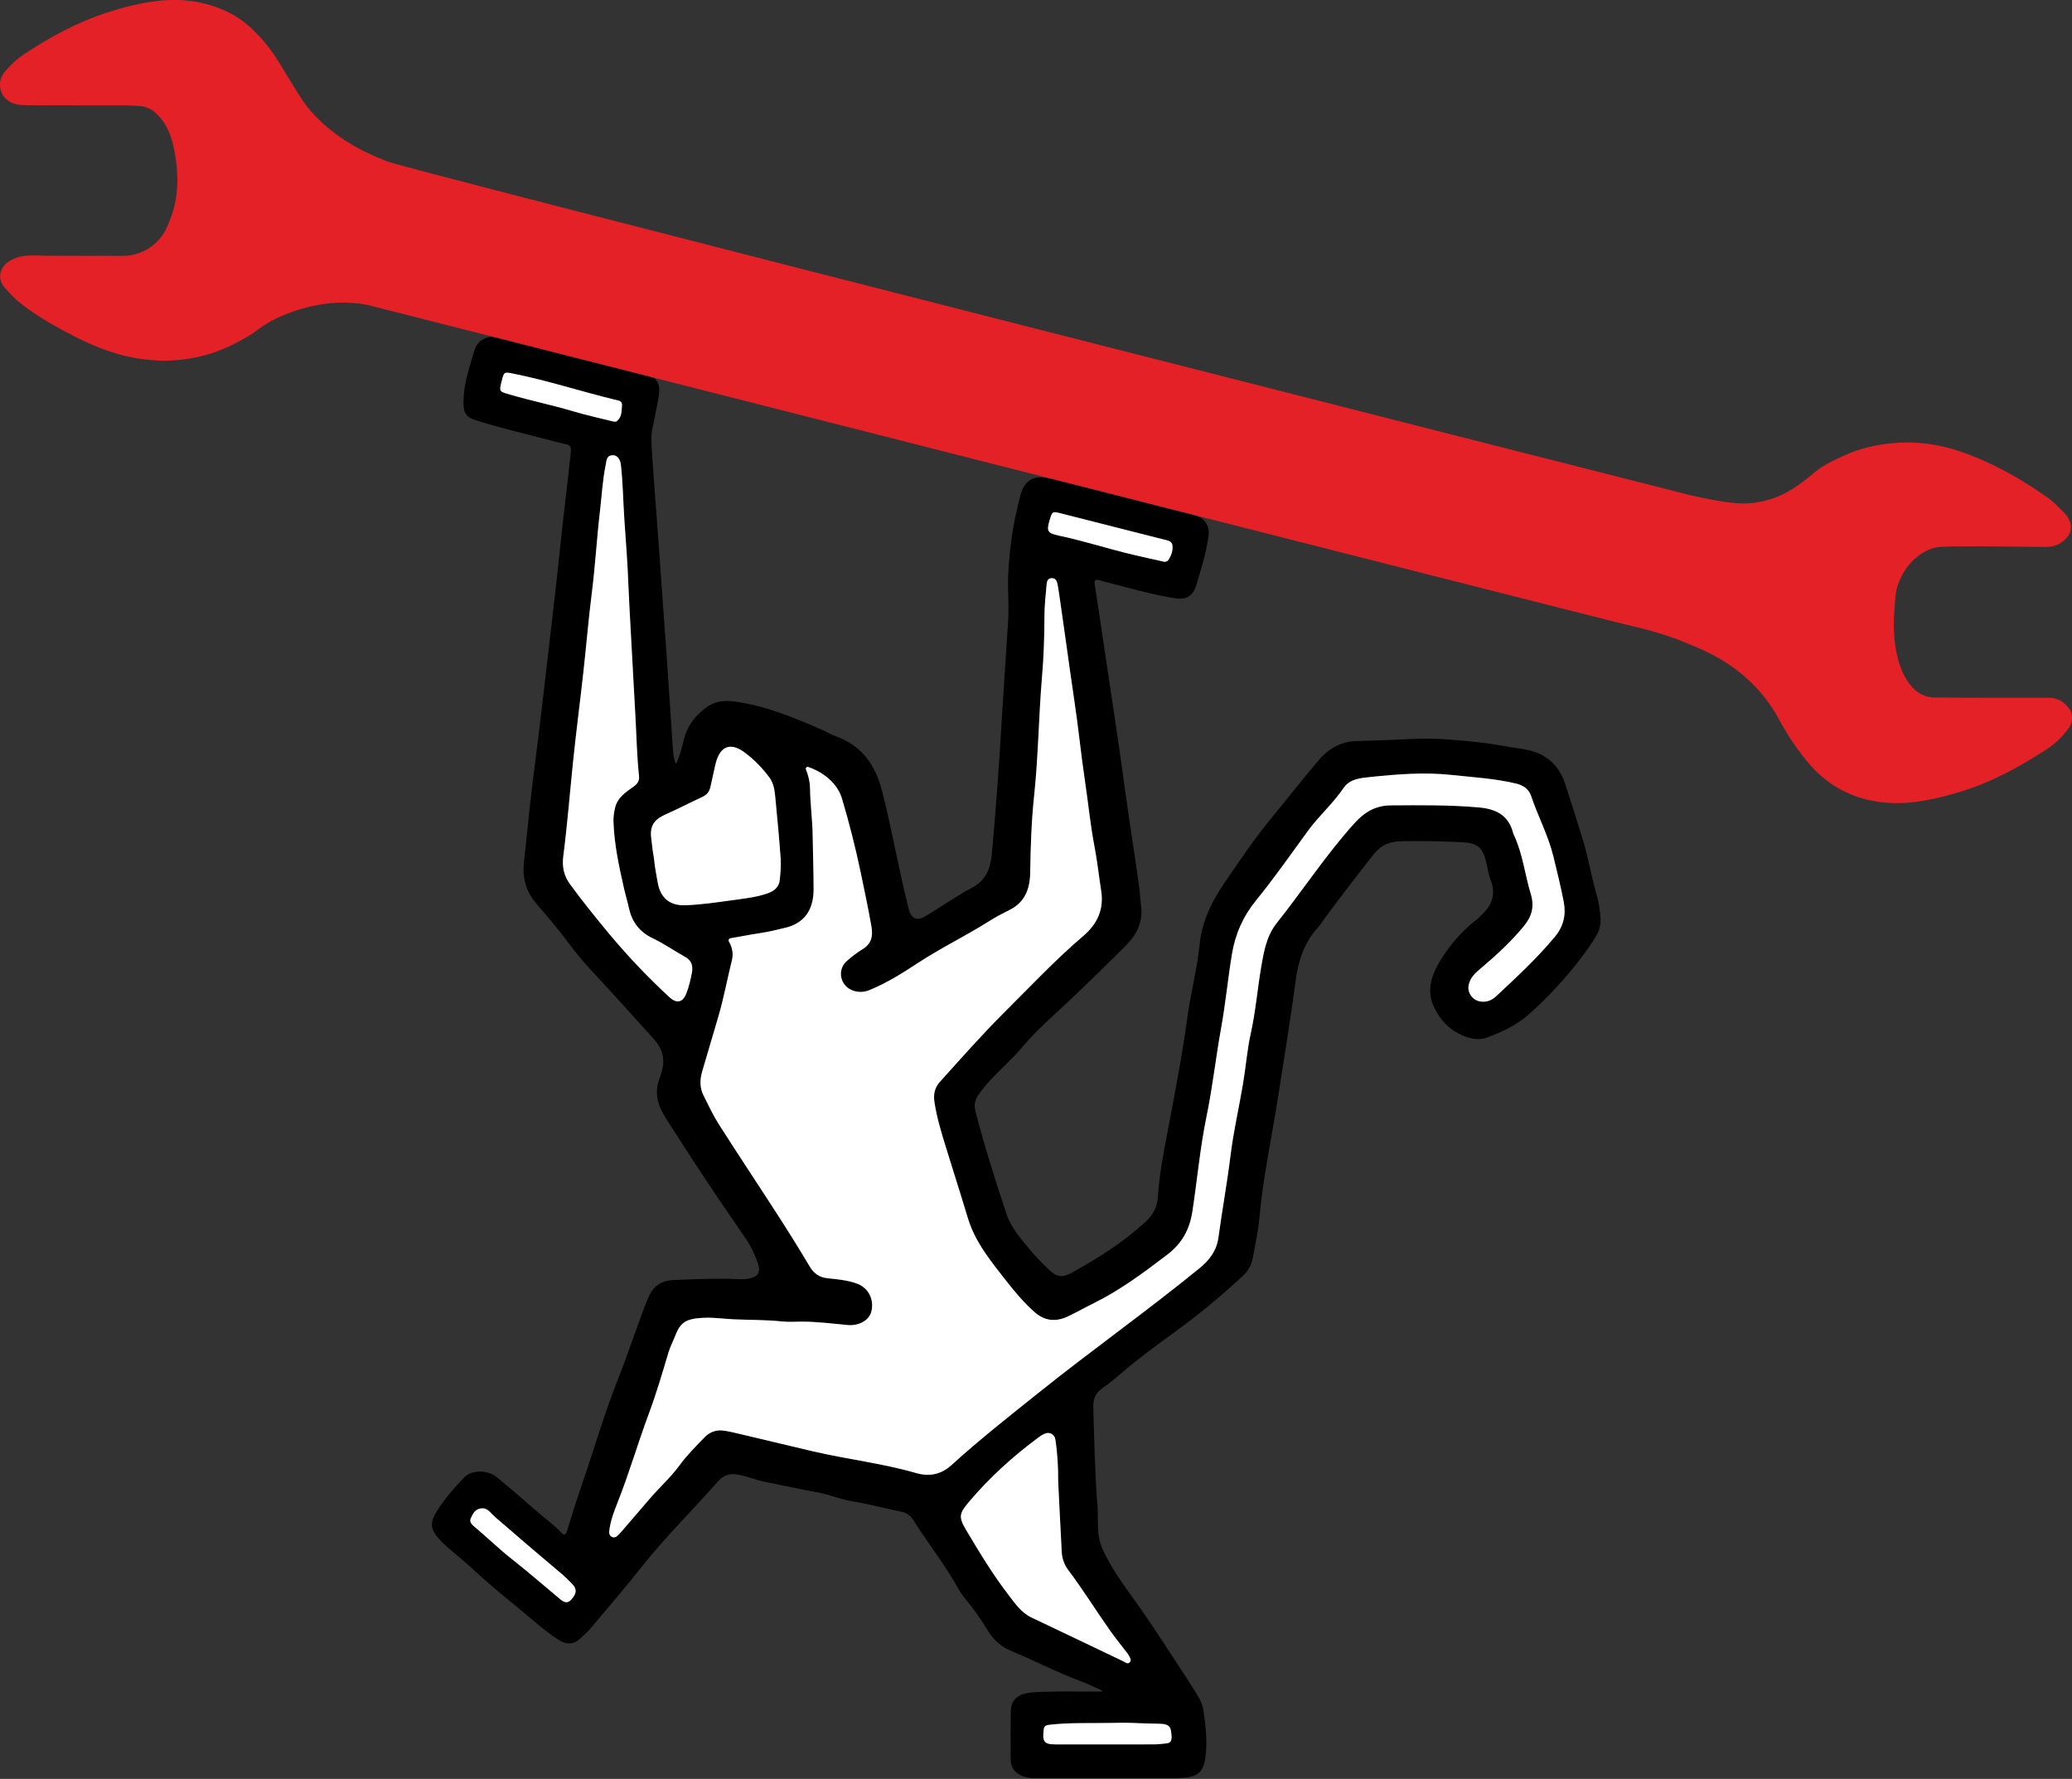 <?xml version="1.0" encoding="UTF-8"?>
<svg id="Layer_2" data-name="Layer 2" xmlns="http://www.w3.org/2000/svg" viewBox="0 0 678.07 582.02">
  <rect x="0" y="0" width="678.07" height="582.02" fill="#333333" stroke="none"/>
  <defs>
    <style>
      .cls-1 {
        fill: #fff;
      }

      .cls-2 {
        fill: #e42127;
      }
    </style>
  </defs>
  <g id="Layer_1-2" data-name="Layer 1">
    <g>
      <path d="m523.78,300.57c.11,1.97-.4,3.93-1.4,5.62-1.56,2.63-3.33,5.1-5.19,7.52-4.98,6.51-10.53,12.48-16.61,17.94-4.06,3.65-8.95,5.98-14.02,7.83-3.08,1.13-6.18.16-8.96-1.18-3.62-1.76-6.23-4.69-8.08-8.31-3.15-6.17-.78-11.67,2.46-16.71,2.99-4.67,6.69-8.89,11.17-12.32.57-.44,1.06-1,1.59-1.49,3.54-3.25,4.94-6.98,3.03-11.72-.77-1.88-.96-3.99-1.47-5.98-1.17-4.57-2.99-5.97-7.63-6.2-6.71-.33-13.41-.48-20.12-.35-3.74.08-6.63,1.28-8.96,4.23-5.44,6.88-10.76,13.85-16,20.89-.75,1.02-1.41,2.13-2.26,3.07-4.5,4.95-6.47,10.92-7.33,17.43-1.02,7.73-2.2,15.44-3.4,23.14-1.39,8.96-2.77,17.92-4.36,26.85-1.62,9.1-3.25,18.18-4.07,27.41-.41,4.53-1.38,9.02-2.23,13.49-.41,2.11-1.44,4.05-3.01,5.52-7.05,6.59-14.46,12.72-22.29,18.42-5.88,4.27-11.79,8.57-17.33,13.32-2.05,1.76-4.14,3.5-6.36,5.04-2.18,1.51-3.25,3.42-3.17,6.07.31,10.95.52,21.89,1.38,32.81.26,3.2-.08,6.41.4,9.6.26,1.71.75,3.27,1.48,4.82,2.87,6.12,6.86,11.5,10.78,16.97,5.01,6.97,9.6,14.24,14.34,21.41,2.04,3.09,4.02,6.22,5.97,9.37.95,1.53,1.55,3.24,1.78,5.02.65,4.87,1.25,9.76.59,14.69-.65,4.86-2.36,6.52-7.27,6.88-1.56.11-3.14.09-4.72.09-14.58.01-29.17.01-43.75.01-1.46,0-2.88-.15-4.26-.72-2.47-1.01-3.74-2.82-3.76-5.46-.02-5.32-.06-10.65.06-15.97.06-2.99,1.93-5.01,5.2-5.65,3.82-.59,6.06-.38,11.6-.56.4-.02.82-.02,1.23,0,3.17.05,8.53.05,11.56.05.26,0,.33-.36.08-.46-2.19-.92-4.32-2.01-6.54-2.83-7.89-2.94-15.36-6.84-23.13-10.06-3.27-1.36-5.75-3.68-7.62-6.73-2.28-3.72-4.76-7.32-7.58-10.66-.57-.68-1.39-1.87-1.82-2.64-4.4-7.97-10.06-15.11-14.92-22.78-.96-1.53-2.26-2.38-4.06-2.74-5.39-1.08-10.69-2.54-16.14-3.42-3.74-.59-7.28-2.16-11.05-2.85-5.7-1.03-11.35-2.3-17.04-3.41-3.03-.6-5.89-1.81-8.93-2.4-2.64-.51-4.79.04-6.55,2.05-8.16,9.33-17.08,17.98-24.79,27.73-5.36,6.78-11,13.34-16.57,19.96-1.21,1.43-2.58,2.73-3.97,3.98-2.16,1.93-4.44,1.97-7.16.21-4.96-3.2-9.23-7.32-13.82-10.99-5.28-4.24-10.42-8.64-15.38-13.24-2.87-2.66-6.08-4.97-8.84-7.73-3.98-3.98-4.03-6.2-1.39-10.35,2.52-3.96,5.6-7.43,8.81-10.8,2.25-2.37,7.59-2.48,10.58-.02,4.86,3.99,9.56,8.17,14.36,12.24,2.25,1.92,4.67,3.65,6.68,5.86.92,1.01,1.51.92,1.95-.49,1.54-4.97,3.07-9.94,4.77-14.86,4.03-11.64,7.43-23.51,11.98-34.96,3.4-8.55,6.17-17.31,9.56-25.86,1.63-4.13,4.14-6.21,8.59-6.4,6.7-.29,13.39-.6,20.1-.33,1.51.06,3.02.13,4.53-.15,2.93-.55,3.95-2.08,2.96-4.92-.97-2.8-2.18-5.51-3.87-7.98-4.47-6.54-8.99-13.06-13.37-19.66-4.41-6.65-8.69-13.39-13.02-20.09-2.62-4.07-3.79-8.35-1.84-13.08.16-.39.21-.82.35-1.21,1.54-4.33.79-7.96-2.39-11.5-6.75-7.51-13.52-15.01-20.4-22.4-2.78-2.98-5.35-6.12-7.75-9.37-3.28-4.43-6.91-8.57-10.46-12.77-3.34-3.95-4.39-8.46-3.8-13.53.84-7.21,1.47-14.43,2.31-21.64.84-7.32,1.86-14.62,2.73-21.94,1.44-12.07,2.84-24.14,4.23-36.21.94-8.17,1.88-16.34,2.72-24.53.89-8.71,2.02-17.4,2.94-26.11.73-6.8,1.13-5.32-4.78-6.91-8.47-2.27-17.03-4.2-25.41-6.81-3.82-1.19-4.59-2.37-4.55-6.35.04-4.84,1.44-9.42,2.75-14.01.42-1.49.77-3.02,1.59-4.34,1.31-2.13,3.88-3.14,6.33-2.65,10.82,2.16,21.47,5.03,32.12,7.92,4.33,1.17,8.7,2.15,13.07,3.17,1.56.37,3.1.84,4.63,1.35,2.58.85,3.78,2.65,3.55,5.39-.28,3.39-1.35,7.41-2.08,11.42-.72,2.63-.48,5.5-.25,8.97.59,9.05,1.33,18.09,1.99,27.14.96,13.27,1.92,26.54,2.84,39.81.69,9.83,1.31,19.67,1.98,29.51.11,1.54.25,3.08.85,4.61.06.15.29.15.35,0,1.13-2.46,1.77-5.06,2.4-7.66,1.06-4.37,3.62-7.72,7.15-10.36,2.77-2.08,5.9-2.54,9.3-2.08,10.32,1.38,19.8,5.35,29.22,9.48,1.33.58,2.58,1.38,3.94,1.86,8.58,3.04,13.06,9.41,15.25,17.96,3.19,12.48,5.35,25.19,8.49,37.68.15.58.26,1.18.47,1.75.85,2.31,2.58,3.01,4.76,1.78,2.16-1.21,4.21-2.61,6.33-3.91,3.09-1.9,6.09-3.98,9.31-5.63,4.59-2.37,6.1-6.2,6.55-11.05,1.4-15.12,2.45-30.26,3.35-45.41.62-10.38,1.37-20.76,2.01-31.14.3-4.95-.23-9.89,0-14.86.42-8.86,1.71-17.54,4.05-26.1,1.33-4.89,4.28-6.53,9.53-5.4,5.56,1.19,11.06,2.64,16.58,4,9.75,2.41,19.36,5.35,29.18,7.51.88.19,1.77.45,2.59.81,2.74,1.19,4.02,3.51,3.64,6.42-.73,5.61-2.47,10.97-4.07,16.35-1,3.36-3.37,4.72-6.85,4.14-6.74-1.11-13.36-2.84-19.95-4.63-1.71-.46-3.45-.84-5.13-1.38-.85-.28-1.44.22-1.3,1.11,1.15,7.39,2.24,14.79,3.33,22.18,2.24,15.2,4.63,30.37,6.66,45.59,1.45,10.79,3.28,21.51,4.69,32.3.23,1.73.25,3.5.5,5.23.77,5.4-1.35,9.62-5.07,13.34-7.84,7.82-15.75,15.56-23.91,23.04-3.66,3.35-7.18,6.83-10.39,10.64-2.45,2.91-5.29,5.48-7.97,8.19-2.13,2.16-4.18,4.38-5.89,6.89-1.12,1.65-1.45,3.4-.94,5.35,2.95,11.36,6.48,22.55,10.2,33.68,1.49,4.44,4.63,7.92,7.53,11.47,1.9,2.34,4.05,4.5,6.23,6.59,2.56,2.47,4.45,2.8,7.54,1.09,8.75-4.85,17.19-10.14,24.53-17.04,2.36-2.21,3.51-4.9,3.7-8.02.44-7.02,1.78-13.91,3.09-20.78,2.42-12.65,4.84-25.31,6.59-38.06,1.1-7.97,3.19-15.77,3.99-23.77.78-7.79,4.28-14.34,8.6-20.66,4.85-7.08,9.66-14.2,15.14-20.8,5.13-6.18,10.03-12.55,15.27-18.66,3.44-4.01,7.45-6.1,12.72-6.2,6.46-.12,12.93-.5,19.39-.72,6.91-.23,13.76.43,20.62,1.18,4.58.5,9.06,1.47,13.61,2.11,7.02.97,11.99,4.49,14.29,11.61,1.97,6.1,3.94,12.21,5.79,18.32,1.72,5.64,2.66,11.54,4.3,17.23.8,2.76,1.29,5.55,1.44,8.41Zm-14.95,5.94c2.83-3.39,3.72-7.19,2.92-11.35-.97-5.05-2.2-10.04-3.42-15.03-1.69-6.85-5.05-13.08-7.28-19.74-.76-2.27-2.68-3.5-5-4.05-6.97-1.65-14.11-2.05-21.2-2.81-8.82-.94-17.64-.22-26.42.69-3.25.34-6.73.61-8.77,3.63-3.4,5.03-8.01,9.04-11.57,13.9-5.6,7.65-11.01,15.45-17.01,22.8-4.27,5.24-6.85,11.06-7.94,17.69-1.31,7.99-2.07,16.04-3.51,24.02-1.75,9.63-2.8,19.38-4.78,28.97-2.12,10.25-3.04,20.69-4.62,31.02-.92,6.07-3.38,10.55-8.33,14.32-7.62,5.79-15.24,11.5-23.86,15.76-2.82,1.39-5.56,2.93-8.39,4.3-4.03,1.94-7.74,1.69-11.23-1.45-3.35-3.02-6.25-6.42-9.01-9.95-5.02-6.42-10.28-12.71-12.7-20.76-2.34-7.82-4.86-15.59-7.25-23.39-1.45-4.74-2.9-9.48-3.65-14.41-.38-2.54-.03-4.7,1.77-6.71,6.97-7.72,13.84-15.54,21.22-22.88,8.46-8.39,16.61-17.12,25.7-24.85,4.69-3.99,6.77-8.79,5.87-14.69-.76-4.95-1.3-9.94-2.25-14.86-1.33-6.95-1.99-13.99-3.04-20.98-1.32-8.72-2.15-17.51-3.47-26.23-1.53-10.1-4.95-35.53-5.51-38.23-.25-1.21-.66-2.15-1.99-2.07-1.26.07-1.51,1.01-1.61,2.04-.33,3.58-.7,7.14-.71,10.76-.02,6.51-.23,13.01-.79,19.49-1.1,12.91-1.2,25.87-2.57,38.77-.9,8.41-1.17,16.86-1.3,25.32-.09,5.33-1.73,9.68-6.8,12.2-2.21,1.09-4.39,2.22-6.47,3.54-7.6,4.81-15.72,8.72-23.25,13.64-5.17,3.37-10.36,6.69-16.11,9.02-1.79.72-3.54.77-5.31.17-4.25-1.45-5.4-6.77-2.05-9.72,1.58-1.39,3.28-2.71,5.08-3.8,2.95-1.78,3.51-4.24,2.96-7.45-1.03-5.9-2.28-11.75-3.5-17.61-1.7-8.17-3.76-16.25-6.14-24.25-1.53-5.12-6.19-8.67-11.03-10.34-.49-.17-.96.31-.76.8.85,2.1,1.31,4.3,1.33,6.03.04,5.08.8,10.42.86,15.5.08,5.87.3,11.73.31,17.6.02,6.91-3.08,11.14-9.14,12.64-2.88.71-5.76,1.39-8.7,1.83-3.1.46-6.18,1.1-9.28,1.61-.63.11-.87.63-.55,1.19,1.05,1.8,1.46,3.9.96,5.91-1.55,6.28-2.71,12.65-4.55,18.85-1.75,5.85-3.46,11.72-5.18,17.58-.79,2.7-.87,5.39.43,7.96,1.61,3.18,3.11,6.44,5.02,9.43,6.37,10,12.95,19.86,19.37,29.82,3.54,5.49,7,11.04,10.33,16.65,1.36,2.31,3.13,3.56,5.74,3.85,3.3.37,6.64.62,9.79,1.79,3.71,1.37,5.64,5.18,4.66,9.12-.73,2.91-4.13,4.78-7.86,4.41-4.93-.48-9.84-1.09-14.82-1.11-2.17,0-4.37.17-6.5-.05-5.25-.56-10.51-.48-15.77-.7-3.14-.14-6.28-.61-9.41-.52-6.92.22-8.22,1.76-10.06,6.46-.62,1.6-1.44,3.14-1.93,4.77-2.01,6.72-3.97,13.45-6.42,20.02-3.63,9.72-6.49,19.71-10.34,29.36-1.09,2.74-2.14,5.54-2.57,8.49-.14.93-.33,2.04.75,2.59,1.05.53,1.72-.24,2.38-.87.17-.17.35-.34.5-.53,3.19-3.71,6.38-7.41,9.57-11.12,3.15-3.68,6.8-6.91,9.66-10.83,2.48-3.39,5.44-6.32,8.34-9.32,1.51-1.55,3.64-2.37,5.79-2.13,1.92.23,3.78.69,5.64,1.14,7.94,1.9,15.88,3.79,23.82,5.65,11.24,2.63,22.75,3.92,33.87,7.13,4.23,1.22,8.12.56,11.61-2.62,9.27-8.43,19.12-16.16,28.9-23.98,17.2-13.76,35.19-26.5,52.26-40.43,3.25-2.66,5.58-5.68,6.18-10.05,1.2-8.92,2.84-17.77,3.94-26.72.96-7.9,2.78-15.7,4.1-23.57.93-5.48,1.34-11.07,2.54-16.48,1.59-7.16,2.17-14.45,3.4-21.66.89-5.2,1.76-10.25,5.14-14.49,8.58-10.79,16.14-22.36,25.41-32.63,3.35-3.72,7.03-5.79,11.9-5.82,9.55-.06,19.11-.17,28.65.66,5.57.47,9.82,2.44,11.34,8.31.12.46.36.89.56,1.34,2.65,5.97,3.35,12.48,5.23,18.66,1.24,4.08.39,7.33-2.27,10.56-4.15,5.04-8.89,9.4-13.84,13.59-1.82,1.54-3.69,3.05-4.22,5.68-.49,2.51,1.27,4.94,3.79,5.36,2.09.34,3.78-.38,5.17-1.67,6.68-6.23,13.39-12.43,19.25-19.48Zm-126.56-123.16c1-1.47,1.64-3.15,1.41-4.92-.18-1.47-1.66-1.62-2.8-1.91-11.24-2.87-22.48-5.72-33.72-8.56-2.72-.69-2.81-.63-3.64,2.13-1.09,3.64-.79,4.35,2.95,5.14,8.28,1.75,16.33,4.39,24.56,6.32,3.36.79,6.72,1.52,10.17,2.29.33-.14.87-.2,1.07-.49Zm-.46,387.04c1.1-.1,1.8-.73,1.56-2.77-.25-2.06-.12-3.64-4.1-3.64-.93,0-1.85-.05-2.78-.07-6.47-.14-5.98-.36-12.88-.2-6.6.14-13.19-.16-19.77.56-.99.1-2.09.18-2.25,1.38-.5,3.86-.15,5.09,3.63,5.08,5.62-.01,11.24,0,16.85,0,5.32,0,10.64.03,15.95-.01,1.26-.01,2.52-.21,3.79-.33Zm-12.09-26.53c.65-.71.1-1.47-.28-2.17-.14-.26-.3-.51-.48-.75-1.87-2.45-3.84-4.84-5.62-7.36-4.66-6.58-8.9-13.46-13.76-19.91-1.27-1.69-2-3.73-2.12-5.84-.42-7.72-.78-15.45-1.17-23.17.04-4.61-.22-9.21-.93-13.77-.23-1.43-1.62-2.36-3.02-1.96-.87.25-1.67.76-2.41,1.31-8.39,6.2-16.08,13.15-22.83,21.14-3.19,3.79-3.49,4.91-.94,9.2,4.36,7.33,8.77,14.64,13.99,21.4,2.11,2.73,4.1,5.69,7.46,7.27,10.01,4.72,19.98,9.53,29.97,14.29.67.32,1.45,1.07,2.14.32Zm-114.56-255.84c.25-2.34.48-4.73.32-7.06-.48-6.81-1.14-13.61-1.79-20.41-.21-2.17-.55-4.34-1.9-6.17-2.32-3.13-5.02-5.91-8.15-8.22-4.49-3.31-7.81-2.13-9.33,3.22-.11.41-.21.82-.3,1.23-.51,2.3-1.01,4.6-1.53,6.9-.33,1.5-1.15,2.55-2.62,3.22-3.96,1.82-7.81,3.86-11.79,5.61-3.45,1.51-5.37,3.32-5.01,7.36.86,7.86.77,5.26,1.02,7.72.24,2.46.73,4.9,1.16,7.34.88,5.04,3.95,7.61,9.08,7.42,4.77-.17,9.5-.84,14.24-1.5,4.19-.59,8.42-.97,12.45-2.33,2.11-.71,3.89-1.92,4.15-4.33Zm-28.72,30.15c.39-2.07-.1-3.88-2.07-4.99-3.63-2.05-7.08-4.43-10.85-6.24-4.09-1.96-6.62-5.14-7.63-9.57-.53-2.36-1.23-4.67-1.76-7.03-1.61-7.14-3.15-14.29-3.37-21.64-.04-1.45.18-2.86.5-4.3.79-3.51,3.54-5.22,6.13-7.07,1.27-.9,1.91-1.9,1.73-3.48-.65-6.08-.8-12.19-1.11-18.28-.49-9.48-2.17-38.67-2.35-43.8-.25-7.31-.85-14.6-1.34-21.9-.39-5.9-.47-11.83-1.12-17.73-.23-2.04-1.29-3.28-2.79-3.2-1.95.11-1.89,1.7-2.17,3.04-1.03,4.99-1.29,10.06-1.88,15.1-1.05,8.89-1.54,17.82-2.66,26.7-1.11,8.76-1.83,17.56-2.81,26.33-1.08,9.73-2.36,19.44-3.36,29.18-1.06,10.28-1.87,20.59-3.19,30.84-.43,3.32.13,6.31,2.15,9.09,4.06,5.59,8.41,10.94,12.81,16.24,6.12,7.36,12.7,14.28,19.74,20.77,2.43,2.23,4.42,1.8,5.58-1.24.85-2.2,1.4-4.51,1.82-6.82Zm-22.89-185.59c.13-1.41-1.19-1.54-2.14-1.77-11.15-2.68-22.06-6.3-33.33-8.54-3.13-.62-3.12-.7-3.89,2.37-.9,3.56-.86,3.43,2.76,4.48,6.85,1.99,13.83,3.42,20.67,5.46,4.33,1.3,8.77,2.25,13.06,3.32,1.04.19,1.08-.05,1.36-.29,1.54-1.34,1.34-3.28,1.51-5.03Zm-16.6,390.79c1.77-1.99,1.92-3.42.35-5.08-1.12-1.18-2.29-2.34-3.54-3.39-7.26-6.11-14.49-12.26-21.65-18.49-1.32-1.14-2.42-2.8-3.91-2.91-2.71-.09-3.35,1.68-4.09,3.14-.7,1.36.46,2.3,1.36,3.05,4.07,3.41,7.87,7.14,12.06,10.43,5.33,4.18,10.42,8.66,15.64,12.98,1.15.96,2.39,1.82,3.78.27Z"/>
      <path class="cls-1" d="m511.75,295.16c.8,4.16-.09,7.96-2.92,11.35-5.86,7.05-12.57,13.25-19.25,19.48-1.39,1.29-3.08,2.01-5.17,1.67-2.52-.42-4.28-2.85-3.79-5.36.53-2.63,2.4-4.14,4.22-5.68,4.95-4.19,9.69-8.55,13.84-13.59,2.66-3.23,3.51-6.48,2.27-10.56-1.88-6.18-2.58-12.69-5.23-18.66-.2-.45-.44-.88-.56-1.34-1.52-5.87-5.77-7.84-11.34-8.31-9.54-.83-19.1-.72-28.65-.66-4.87.03-8.55,2.1-11.9,5.82-9.27,10.27-16.83,21.84-25.41,32.63-3.38,4.24-4.25,9.29-5.14,14.49-1.23,7.21-1.81,14.5-3.4,21.66-1.2,5.41-1.61,11-2.54,16.48-1.32,7.87-3.14,15.67-4.1,23.57-1.1,8.95-2.74,17.8-3.94,26.72-.6,4.37-2.93,7.39-6.18,10.05-17.07,13.93-35.06,26.67-52.26,40.43-9.78,7.82-19.63,15.55-28.9,23.98-3.49,3.18-7.38,3.84-11.61,2.62-11.12-3.21-22.63-4.5-33.87-7.13-7.94-1.86-15.88-3.75-23.82-5.65-1.86-.45-3.72-.91-5.64-1.14-2.15-.24-4.28.58-5.79,2.13-2.9,3-5.86,5.93-8.34,9.32-2.86,3.92-6.51,7.15-9.66,10.83-3.19,3.71-6.38,7.41-9.57,11.12-.15.19-.33.36-.5.53-.66.63-1.33,1.4-2.38.87-1.08-.55-.89-1.66-.75-2.59.43-2.95,1.48-5.75,2.57-8.49,3.85-9.65,6.71-19.64,10.34-29.36,2.45-6.57,4.41-13.3,6.42-20.02.49-1.63,1.31-3.17,1.93-4.77,1.84-4.7,3.14-6.24,10.06-6.46,3.13-.09,6.27.38,9.41.52,5.26.22,10.52.14,15.77.7,2.13.22,4.33.04,6.5.05,4.98.02,9.89.63,14.82,1.11,3.73.37,7.13-1.5,7.86-4.41.98-3.94-.95-7.75-4.66-9.12-3.15-1.17-6.49-1.42-9.79-1.79-2.61-.29-4.38-1.54-5.74-3.85-3.33-5.61-6.79-11.16-10.33-16.65-6.42-9.96-13-19.82-19.37-29.82-1.91-2.99-3.41-6.25-5.02-9.43-1.3-2.57-1.22-5.26-.43-7.96,1.72-5.86,3.43-11.73,5.18-17.58,1.84-6.2,3-12.57,4.55-18.85.5-2.01.09-4.11-.96-5.91-.32-.56-.08-1.08.55-1.19,3.1-.51,6.18-1.15,9.28-1.61,2.94-.44,5.82-1.12,8.7-1.83,6.06-1.5,9.16-5.73,9.14-12.64-.01-5.87-.23-11.73-.31-17.6-.06-5.08-.82-10.42-.86-15.5-.02-1.73-.48-3.93-1.33-6.03-.2-.49.27-.97.76-.8,4.84,1.67,9.5,5.22,11.03,10.34,2.38,8,4.44,16.08,6.14,24.25,1.22,5.86,2.47,11.71,3.5,17.61.55,3.21-.01,5.67-2.96,7.45-1.8,1.09-3.5,2.41-5.08,3.8-3.35,2.95-2.2,8.27,2.05,9.72,1.77.6,3.52.55,5.31-.17,5.75-2.33,10.94-5.65,16.11-9.02,7.53-4.92,15.65-8.83,23.25-13.64,2.08-1.32,4.26-2.45,6.47-3.54,5.07-2.52,6.71-6.87,6.8-12.2.13-8.46.4-16.91,1.3-25.32,1.37-12.9,1.47-25.86,2.57-38.77.56-6.48.77-12.98.79-19.49,0-3.62.38-7.18.71-10.76.1-1.03.35-1.97,1.61-2.04,1.33-.08,1.74.86,1.99,2.07.56,2.7,3.98,28.13,5.51,38.23,1.32,8.72,2.15,17.51,3.47,26.23,1.05,6.99,1.71,14.03,3.04,20.98.95,4.92,1.49,9.91,2.25,14.86.9,5.9-1.18,10.7-5.87,14.69-9.09,7.73-17.24,16.46-25.7,24.85-7.38,7.34-14.25,15.16-21.22,22.88-1.8,2.01-2.15,4.17-1.77,6.71.75,4.93,2.2,9.67,3.65,14.41,2.39,7.8,4.91,15.57,7.25,23.39,2.42,8.05,7.68,14.34,12.7,20.76,2.76,3.53,5.66,6.93,9.01,9.95,3.49,3.14,7.2,3.39,11.23,1.45,2.83-1.37,5.57-2.91,8.39-4.3,8.62-4.26,16.24-9.97,23.86-15.76,4.95-3.77,7.41-8.25,8.33-14.32,1.58-10.33,2.5-20.77,4.62-31.02,1.98-9.59,3.03-19.34,4.78-28.97,1.44-7.98,2.2-16.03,3.51-24.02,1.09-6.63,3.67-12.45,7.94-17.69,6-7.35,11.41-15.15,17.01-22.8,3.56-4.86,8.17-8.87,11.57-13.9,2.04-3.02,5.52-3.29,8.77-3.63,8.78-.91,17.6-1.63,26.42-.69,7.09.76,14.23,1.16,21.2,2.81,2.32.55,4.24,1.78,5,4.05,2.23,6.66,5.59,12.89,7.28,19.74,1.22,4.99,2.45,9.98,3.42,15.03Z"/>
      <path class="cls-1" d="m383.68,178.43c.23,1.77-.41,3.45-1.41,4.92-.2.29-.74.35-1.07.49-3.45-.77-6.81-1.5-10.17-2.29-8.23-1.93-16.28-4.57-24.56-6.32-3.74-.79-4.04-1.5-2.95-5.14.83-2.76.92-2.82,3.64-2.13,11.24,2.84,22.48,5.69,33.72,8.56,1.14.29,2.62.44,2.8,1.91Z"/>
      <path class="cls-1" d="m383.37,567.62c.24,2.04-.46,2.67-1.56,2.77-1.27.12-2.53.32-3.79.33-5.31.04-10.63.01-15.95.01-5.61,0-11.23-.01-16.85,0-3.78.01-4.13-1.22-3.63-5.08.16-1.2,1.26-1.28,2.25-1.38,6.58-.72,13.17-.42,19.77-.56,6.9-.16,6.41.06,12.88.2.93.02,1.85.07,2.78.07,3.98,0,3.85,1.58,4.1,3.64Z"/>
      <path class="cls-1" d="m369.44,541.69c.38.7.93,1.46.28,2.17-.69.75-1.47,0-2.14-.32-9.99-4.76-19.96-9.57-29.97-14.29-3.36-1.58-5.35-4.54-7.46-7.27-5.22-6.76-9.63-14.07-13.99-21.4-2.55-4.29-2.25-5.41.94-9.2,6.75-7.99,14.44-14.94,22.83-21.14.74-.55,1.54-1.06,2.41-1.31,1.4-.4,2.79.53,3.02,1.96.71,4.56.97,9.16.93,13.77.39,7.72.75,15.45,1.17,23.17.12,2.11.85,4.15,2.12,5.84,4.86,6.45,9.1,13.33,13.76,19.91,1.78,2.52,3.75,4.91,5.62,7.36.18.24.34.49.48.75Z"/>
      <path class="cls-1" d="m255.48,280.96c.16,2.33-.07,4.72-.32,7.06-.26,2.41-2.04,3.62-4.15,4.33-4.03,1.36-8.26,1.74-12.45,2.33-4.74.66-9.47,1.33-14.24,1.5-5.13.19-8.2-2.38-9.08-7.42-.43-2.44-.92-4.88-1.16-7.34-.25-2.46-.16.14-1.02-7.72-.36-4.04,1.56-5.85,5.01-7.36,3.98-1.75,7.83-3.79,11.79-5.61,1.47-.67,2.29-1.72,2.62-3.22.52-2.3,1.02-4.6,1.53-6.9.09-.41.19-.82.3-1.23,1.52-5.35,4.84-6.53,9.33-3.22,3.13,2.31,5.83,5.09,8.15,8.22,1.35,1.83,1.69,4,1.9,6.17.65,6.8,1.31,13.6,1.79,20.41Z"/>
      <path class="cls-1" d="m224.37,313.18c1.97,1.11,2.46,2.92,2.07,4.99-.42,2.31-.97,4.62-1.82,6.82-1.16,3.04-3.15,3.47-5.58,1.24-7.04-6.49-13.62-13.41-19.74-20.77-4.4-5.3-8.75-10.65-12.81-16.24-2.02-2.78-2.58-5.77-2.15-9.09,1.32-10.25,2.13-20.56,3.19-30.84,1-9.74,2.28-19.45,3.36-29.18.98-8.77,1.7-17.57,2.81-26.33,1.12-8.88,1.61-17.81,2.66-26.7.59-5.04.85-10.11,1.88-15.1.28-1.34.22-2.93,2.17-3.04,1.5-.08,2.56,1.16,2.79,3.2.65,5.9.73,11.83,1.12,17.73.49,7.3,1.09,14.59,1.34,21.9.18,5.13,1.86,34.32,2.35,43.8.31,6.09.46,12.2,1.11,18.28.18,1.58-.46,2.58-1.73,3.48-2.59,1.85-5.34,3.56-6.13,7.07-.32,1.44-.54,2.85-.5,4.3.22,7.35,1.76,14.5,3.37,21.64.53,2.36,1.23,4.67,1.76,7.03,1.01,4.43,3.54,7.61,7.63,9.57,3.77,1.81,7.22,4.19,10.85,6.24Z"/>
      <path class="cls-1" d="m201.41,130.81c.95.23,2.27.36,2.14,1.77-.17,1.75.03,3.69-1.51,5.03-.28.24-.32.48-1.36.29-4.29-1.07-8.73-2.02-13.06-3.32-6.84-2.04-13.82-3.47-20.67-5.46-3.62-1.05-3.66-.92-2.76-4.48.77-3.07.76-2.99,3.89-2.37,11.27,2.24,22.18,5.86,33.33,8.54Z"/>
      <path class="cls-1" d="m187.3,518.29c1.57,1.66,1.42,3.09-.35,5.08-1.39,1.55-2.63.69-3.78-.27-5.22-4.32-10.31-8.8-15.64-12.98-4.19-3.29-7.99-7.02-12.06-10.43-.9-.75-2.06-1.69-1.36-3.05.74-1.46,1.38-3.23,4.09-3.14,1.49.11,2.59,1.77,3.91,2.91,7.16,6.23,14.39,12.38,21.65,18.49,1.25,1.05,2.42,2.21,3.54,3.39Z"/>
    </g>
    <g id="Layer_2-2" data-name="Layer 2-2">
      <path class="cls-2" d="m634.9,178.95c-4.29.27-10.98,3.93-14.01,12.94-.37,1.11-.67,3.77-.74,4.95-.45,7.23-.28,3.15-.36,6.09-.14,5.18.38,10.29,2.12,15.2.58,1.64,1.37,3.25,2.32,4.7,2.06,3.12,4.8,5.27,8.77,5.38,2.73.08,35.69.15,37.45.1,2.98-.09,5.09,1.39,6.76,3.62,1.22,1.63,1.14,4.38-.11,6.15-1.94,2.75-4.34,5.09-7.14,6.94-8.74,5.74-17.85,10.71-27.91,13.88-5,1.57-10.05,2.79-15.21,3.47-5.18.68-10.38.53-15.54-.68-8.25-1.94-14.82-6.29-20.14-12.84-3.42-4.21-6.41-8.69-8.96-13.44-5.15-9.58-12.74-16.54-22.31-21.47-2.74-1.41-5.62-2.56-8.46-3.75-6.4-2.68-13.08-4.39-19.82-5.95-5.24-1.21-408.12-103.68-411.47-104.51h0c-3.04-.6-5.8-.76-8.69-.71-9.57.16-20.51,3.93-26.48,8.42-.93.7-1.88,1.39-2.86,2.01-3.65,2.3-8.56,4.76-13.07,6.21-4.76,1.53-9.69,2.21-14.68,2.36-1.87.06-3.76-.12-5.63-.29-8.66-.76-16.64-3.72-24.3-7.63-5.89-3.01-11.66-6.26-16.94-10.25-2.2-1.67-4.19-3.68-6.01-5.78-2.29-2.64-1.78-6.22,1.05-8.28,1.05-.77,2.84-1.52,3.57-1.69,2.4-.56,4.2-.61,8.67-.43.42-.02-.42,0,0,0,7.04.02,14.08.02,21.11.04,1.36,0,2.73,0,4.09.01,6.47.1,12.35-3.77,14.83-9.75.88-2.13,1.73-4.28,2.26-6.5,1.36-5.59,1.2-11.29.22-16.95-.59-3.42-1.42-6.77-3.22-9.77-.68-1.13-1.52-2.2-2.44-3.14-1.7-1.75-3.75-2.87-6.26-2.96-3.63-.13-.79-.07-4.42-.16-1.76-.04-30.89.04-34.1-.12-1.44-.08-3.24-.69-4.34-1.53-2.91-2.2-3.34-6.41-1.03-9.23,1.8-2.2,3.87-4.17,6.24-5.75,8.56-5.69,17.53-10.58,27.37-13.77,5.38-1.74,10.84-3.14,16.45-3.78,8.11-.93,15.99.13,23.38,3.79,3.57,1.77,6.61,4.29,9.36,7.14,2.62,2.71,4.9,5.7,6.87,8.91,2.44,3.99,4.85,8,7.38,11.93,1.32,2.05,2.83,3.97,4.52,5.73,6.68,6.97,14.82,11.62,23.84,15.06,7.63,2.91,411.08,105.29,418.48,107.16,3.61.91,7.19,1.94,10.83,2.68,10.59,2.14,15.48,2.75,22.2.92,6.17-1.68,10.55-5.01,15.37-9.03,2.98-2.48,6.42-4.05,9.92-5.63,4.99-2.26,10.24-3.47,15.61-3.97,7.75-.72,15.34.29,22.73,2.89,10.16,3.57,19.43,8.78,28.16,14.98,2.01,1.42,3.69,3.3,5.47,5.03.55.54.98,1.24,1.36,1.92,1.15,2.07.87,4.51-.74,6.24-1.73,1.86-3.9,2.87-6.46,2.88-3.22.01-6.43-.07-9.65-.09-2.61-.02-19.48-.28-25.29.08h0Z"/>
    </g>
  </g>
</svg>